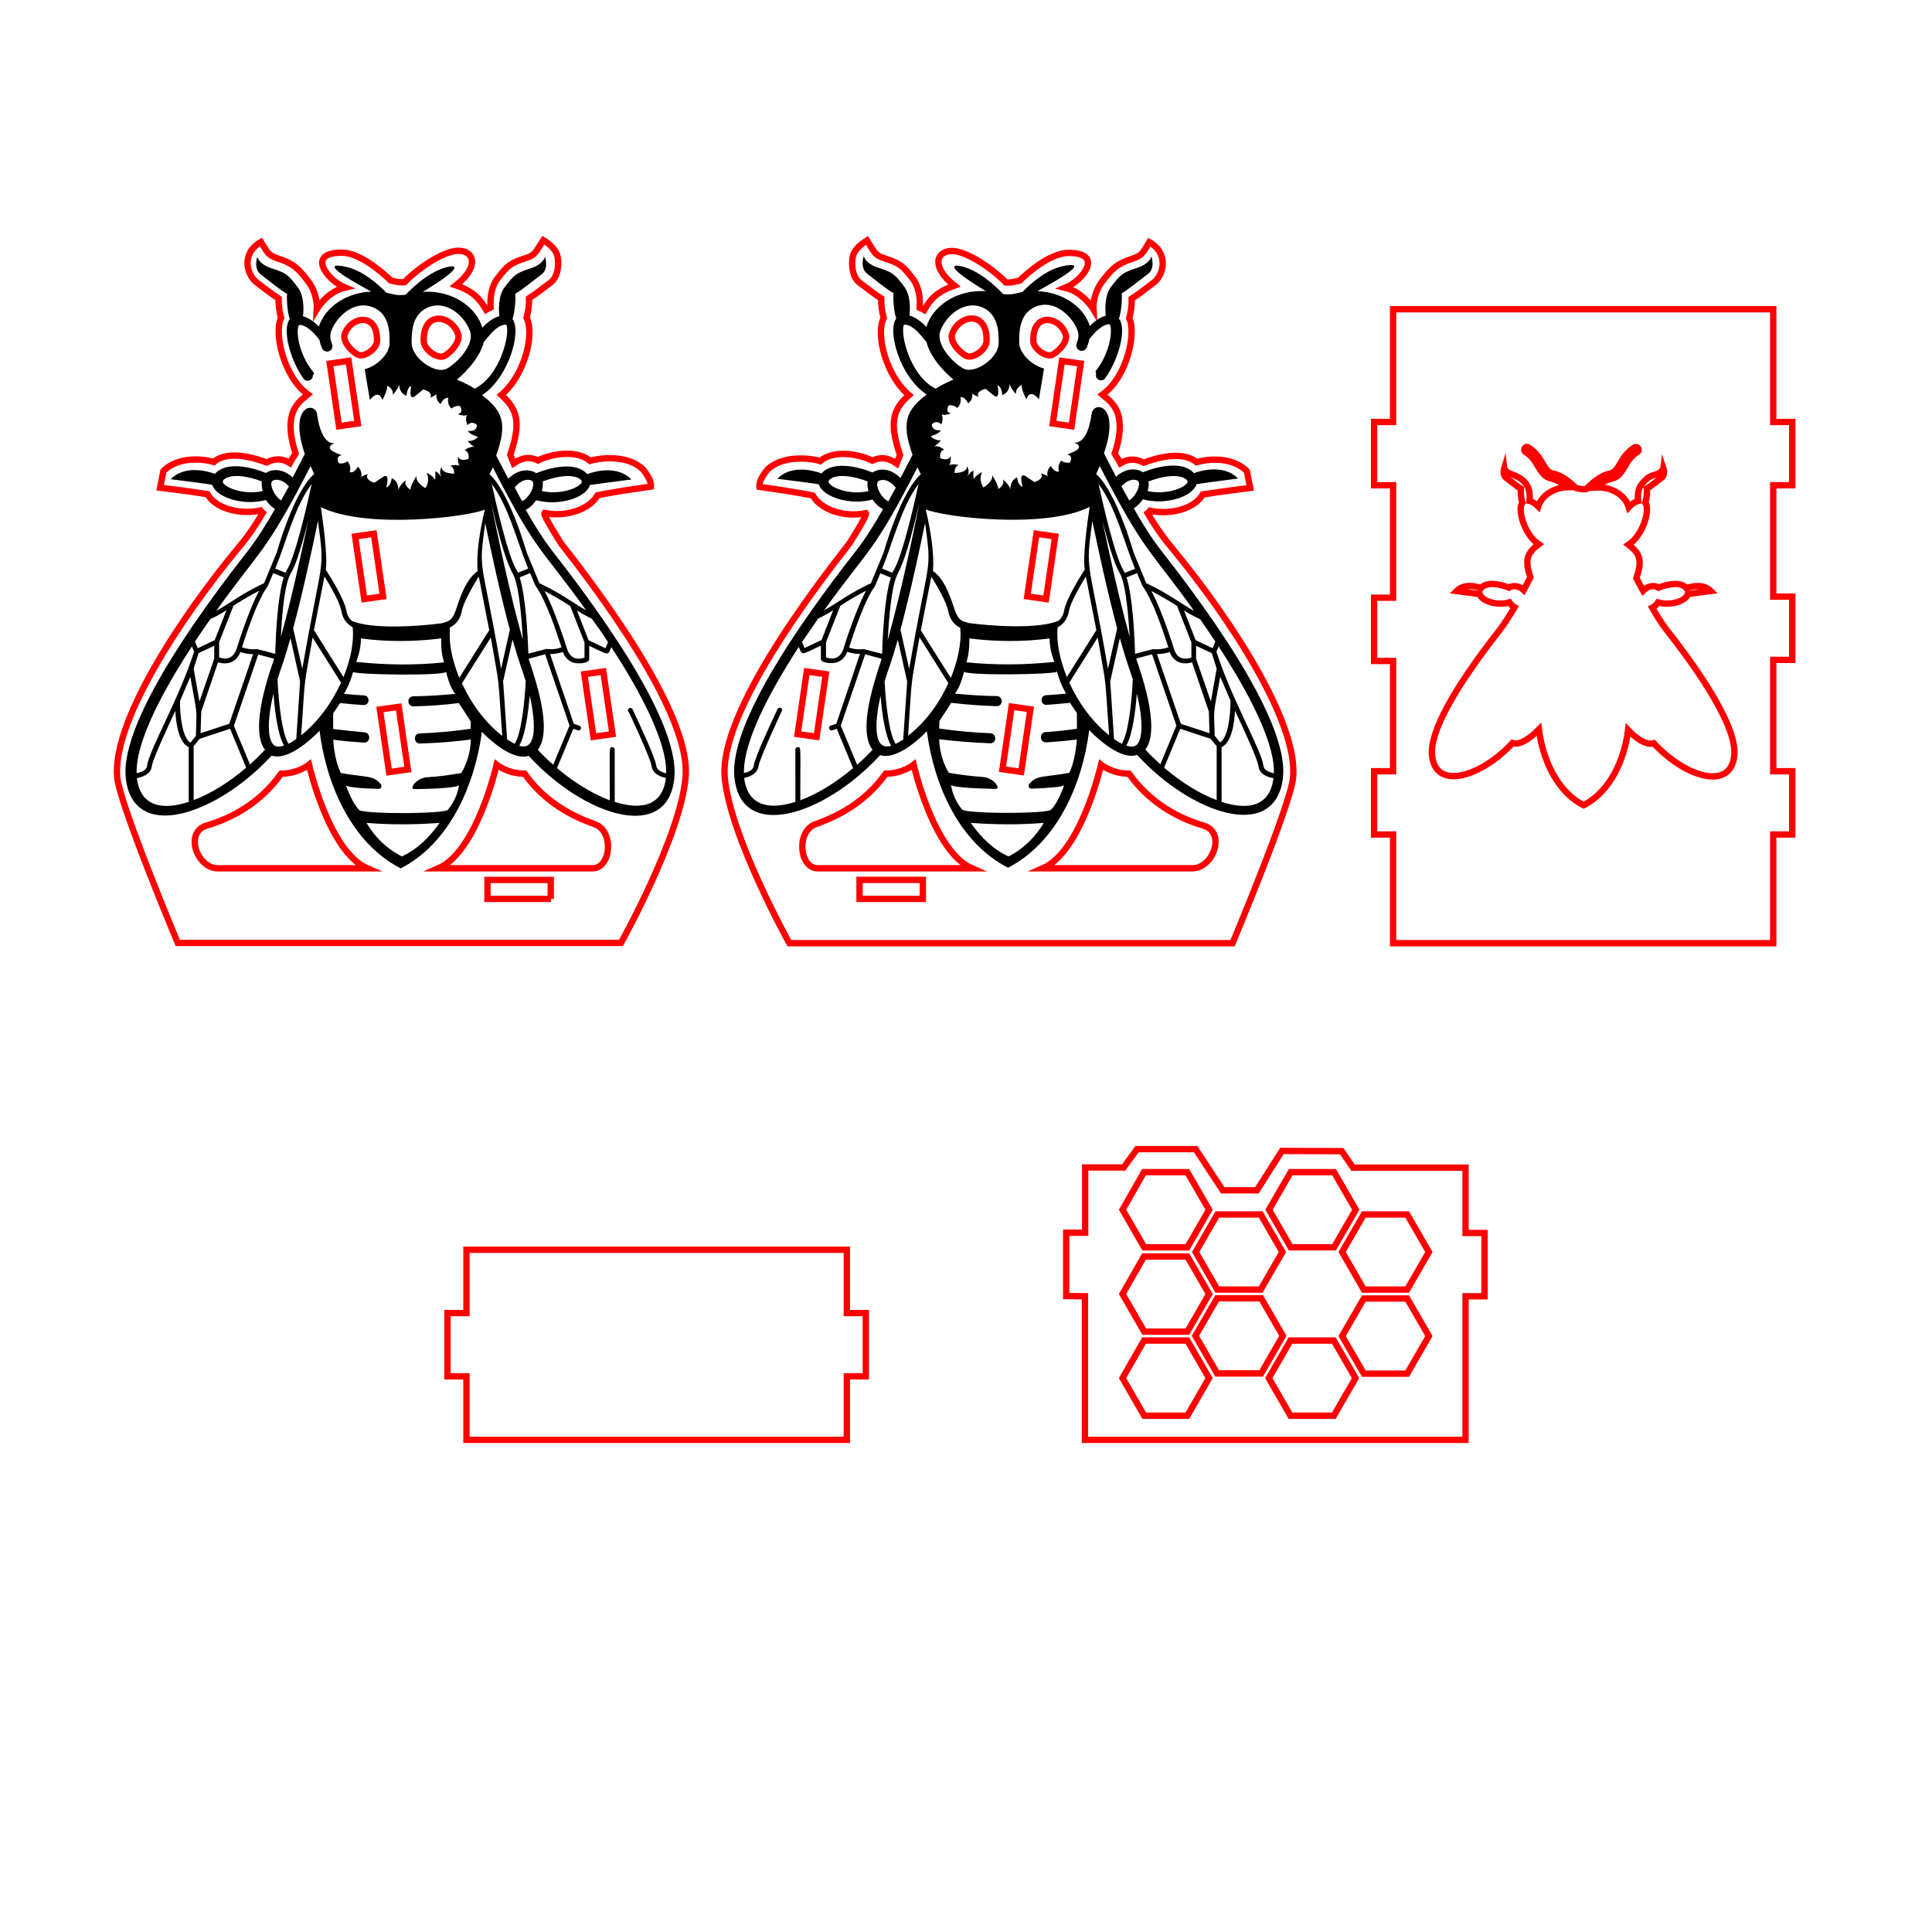 <?xml version="1.0" encoding="utf-8"?>
<!-- Generator: Adobe Illustrator 28.3.0, SVG Export Plug-In . SVG Version: 6.00 Build 0)  -->
<svg version="1.1" id="Слой_1" xmlns="http://www.w3.org/2000/svg" xmlns:xlink="http://www.w3.org/1999/xlink" x="0px" y="0px"
	 viewBox="0 0 864 864" style="enable-background:new 0 0 864 864;" xml:space="preserve">
<style type="text/css">
	.st0{fill:none;stroke:#FF0000;stroke-width:2.835;stroke-miterlimit:10;}
</style>
<path class="st0" d="M378.7,615.5v28.4H208.6c0-3.5,0-24.8,0-28.4h-8.5v-28.3h8.5v-28.3h170.1v28.3h8.5v28.3L378.7,615.5z"/>
<path class="st0" d="M476.8,579.6l0-28.3l8.5,0v-29.2c0,0,6,0,17.2,0l6-8.2l26.2,0l12.1,18.4h15.3l11.2-17.6l26.7,0.1l5.1,7.4
	c11.2,0,50.3,0,50.3,0v29.2l8.5,0l0,28.3l-8.5,0l0,64.2H485.2v-64.2L476.8,579.6z M567.5,541l9.7,16.8h19.4l9.7-16.8l-9.7-16.8
	h-19.4L567.5,541z M564,614.2l9.7-16.8l-9.7-16.8h-19.7l-9.7,16.8l9.7,16.8H564z M596.5,633.1l9.7-16.8l-9.7-16.8h-19.4l-9.7,16.8
	l9.7,16.8H596.5z M534.7,559.9l9.7,16.8h19.4l9.7-16.8l-9.7-16.8h-19.4L534.7,559.9z M502,541l9.7,16.8H531l9.7-16.8l-9.7-16.8
	h-19.4L502,541z M502,578.7l9.7,16.8H531l9.7-16.8l-9.7-16.8h-19.4L502,578.7z M502,616.3l9.7,16.8H531l9.7-16.8l-9.7-16.8h-19.4
	L502,616.3z M639,597.5l-9.7-16.8h-19.4l-9.7,16.8l9.7,16.8h19.4L639,597.5z M639,559.9l-9.7-16.8h-19.4l-9.7,16.8l9.7,16.8h19.4
	L639,559.9z"/>
<path class="st0" d="M801.5,217v-28.3H793v-50.4H623c0,0,0,50.4,0,50.4h-8.5V217h8.5v50.3h-8.5v28.3l8.5,0v49.3h-8.5v28.3h8.5v48.6
	H793v-48.6h8.5v-28.3H793v-49.8h8.5v-28.3H793V217L801.5,217L801.5,217z M775.6,337.7c-1.4,16.2-22,9.9-36-5.3
	c-3.6,1.2-8.9-3.1-11.5-5.9c-1.7,13.3-8,27.5-19.9,33.6c0,0,0,0,0,0c0,0,0,0,0,0c0,0,0,0,0,0c0,0,0,0,0,0
	c-12.1-6.2-18.3-20.7-20-33.9c-2.7,2.8-8.1,7.4-11.8,6.1c-14,15.1-34.6,21.5-36,5.3c-0.9-10.2,9.6-29.5,30.3-55.9
	c2.3-3,4.7-6.9,6.6-10.1c-0.9-0.5-1.7-1.3-2.3-2.2c-5.7,1.6-12.3-0.6-13.3-3.7c-3.2-0.4-7.1-1-10.3-1.4l0,0
	c2.8-2.8,7.2-2.7,10.9-1.3c2.7-3.1,8.7-1.7,12.5-0.2c1.2-0.8,3.9-1.4,6.6,1.1c1.7-3.1,2.8-5.5,3-5.8c-2.7-7.8-1.4-10.8,3.7-14.7
	c-6.5-4.4-9.6-15.7-7.3-18.6c-0.6-1.8-0.8-5.2-0.7-6.3c-1.6-0.9-4.6-3.4-6.5-4.8c-1.3-1-1.3-3-0.9-4.3c0,0,0.1,0.8,1.3,1.7
	c2.2,1.7,11.2,2.3,10,12.9c1.5,0.4,2.9,1.5,3.9,2.5c1.7-5.2,7.2-8.4,12.9-8.6c-7.6-6.5-8.1-1.1-13-9.4c-1.3-2.2-2.7-4.6-5.6-6.4
	c-1.3-0.8-0.1-2.9,1.3-2c6.8,4.3,6.4,10.8,11.1,11.7c4.1,0.8,8,4.3,10.1,6.4c1.8,0.3,2.3,0.8,4.7,0.5c1.9-2,6.1-6,10.5-6.9
	c4.7-1,4.3-7.5,11.1-11.7c1.3-0.8,2.6,1.2,1.3,2c-2.9,1.8-4.3,4.2-5.6,6.4c-4.9,8.4-5.4,2.9-13,9.5c7.3-0.4,13.2,3.7,14.7,8.8
	c1-1.1,2.5-2.3,4.2-2.8c-0.3-2.3-0.1-5.3,1.3-7.1c4.2-5.5,5.7-3.6,8.7-5.8c1.2-0.9,1.3-1.7,1.3-1.7s1,2.9-0.9,4.3
	c-1.9,1.4-4.9,3.9-6.5,4.8c0.2,0.9,0,4.3-0.7,6.3c2.3,3-0.9,14.4-7.5,18.8c4.9,3.8,6.4,6.7,3.5,14.9c0.4,0.8,1.5,3,3,5.7
	c2.8-2.8,5.6-2.3,6.9-1.4c3.8-1.5,9.8-2.9,12.5,0.2c3.8-1.3,8.1-1.5,10.9,1.3l0,0l0,0c-3.2,0.4-7.1,0.9-10.3,1.4
	c-0.9,3.1-7.6,5.3-13.3,3.7c-0.7,1-1.6,1.9-2.6,2.4c2.1,3.7,4.4,7.3,6.3,9.7C754.3,293.1,776.9,322.9,775.6,337.7z"/>
<path class="st0" d="M250.9,243c0,0-8.2-12.7-7.4-13.6c10,2.1,20.4-1.9,23.7-7.9c0,0,6-1.4,23.9-3.9c0.2-2.2-1.3-4.8-3.5-7.6
	c-6.6-6.6-18.7-5.4-23.7-3.9c-6.6-5.5-18.4-2.7-23.3-0.2c-3.1-1.5-6.5-1.7-10.9,1.3l-1.5-3.8c5.1-14.9,2.9-20.5-4-26.8
	c10.6-9,14.9-27.3,11.3-34.5c0.8-3,1.2-6.1,1.1-8.7c3.2-2.1,6.7-4.8,9.7-7.1c3.8-2.9,3.7-9.9,2.8-12.5c-1-2.7-3.5-4.8-6.1-6.4
	c-3.7,5.7-3.7,6.7-8.1,8.1c-6.8,2.2-8.1,3.4-12.5,9.2c-2.9,3.8-3.2,9.1-3,12.8c-1.4,0.6-2,1-2,1c-2.9-4.9-5.7-8.2-13.5-10.9
	c12.5-9.9,6.7-17.6-2.4-14.9c-7.9,2.4-16.5,9.2-20.6,13.5c-3,0.2-4-0.3-6.2-0.8c-4-3.9-13.8-12.3-21.7-12.4
	c-16.3-0.1-6.7,12.3,1.3,15.6c-8,1.8-12.6,9.6-12.6,9.6c0.2-3.7-1-8.6-3.9-12.4c-4.4-5.8-6.7-8-13.5-10.2c-4.5-1.5-4.6-2.6-7.6-7.4
	c-9,5.1-6.4,14.8-1.8,18.2c3,2.3,6.5,5,9.7,7.1c-0.1,2.6,0.3,5.8,1.1,8.7c-3.2,6.4,0.8,26,12,34.2c-3.3,2.9-11.8,7.2-5.5,26.4
	c-0.6,1.3-0.9,1-2.6,4.3c-4.1-2.6-7.4-1.7-10.4-0.3c-4.9-1.8-17.1-5.8-23.6-0.2c-4.9-1.5-15.9-2.5-22.5,4l-1.5,7.5
	c16,2,15.1,2,21.2,2.9c3.3,6,13.7,9.4,23.7,7.3c0.6,0.7,0.4,0.6,1,1.1c-2.9,4.9-6.2,10-10.2,14.7c-28,33.8-57,79.2-54.9,103.4
	c1,12,27.1,74.2,27.1,74.2h198.2c0,0,26.7-47.8,28.9-74.2C308.3,328.2,289.5,292.3,250.9,243z M269.8,300.3l4.1,28l-8.5,1.2l-4.1-28
	L269.8,300.3z M154.1,149.6c2.6-8,14.8-10.4,14.5,2.9c-0.1,3.6-6,7.7-8.8,6C156.9,156.8,153.2,152.6,154.1,149.6z M171.3,266.7
	l-8.4,1.2l-4.1-28l8.4-1.2L171.3,266.7z M155.9,161.4l4.1,28l-8.4,1.2l-4.1-28L155.9,161.4z M92.4,369.2
	c10.5-3.1,23.7-9.6,33.3-23.2c7.5,0,12.5-4,12.5-4s8.8,38.8,26,46.3c0,0-42.7,0-66.8,0C88.1,388.3,82.3,372.2,92.4,369.2z
	 M174,345.3l-4.1-28l8.4-1.2l4.1,28L174,345.3z M189.5,152.6c-0.4-14.2,12.7-11.6,15.4-3.1c1,3.2-2.9,7.8-6,9.6
	C195.9,160.9,189.6,156.4,189.5,152.6z M246.4,402H218v-8.5h28.3V402z M265,388.3c-23.6,0-68.9,0-68.9,0c17.2-7.5,26-46.3,26-46.3
	s5,4,12.5,4c9.1,12.8,21.3,19,31.4,22.6C274.7,371.7,273.3,388.3,265,388.3z"/>
<path d="M242.7,215.3c13.3-5,18.2-0.9,17.4,0.5c-1.4,2.6-9.8,5.6-17.8,3.8C242.7,218.2,242.9,216.7,242.7,215.3z M140.1,166.4
	c-6.9-8.5-7.8-18.8-6.4-21.1c3.6-0.2,7.8,4.8,9.2,6.8c0.2,1.3,0.6,2.5,1.1,3.6c0.5,1.2,1.8,1.8,3,1.4l0,0c1.4-0.4,2-1.9,1.5-3.3
	c-0.8-1.9-1-3.8-0.5-5.4c2-6.2,10.3-14.8,19.2-10.8c6.9,3.1,7.2,11,7,16.1c-0.1,4.8-6,10.2-11.1,11.4l2.3,13.8c0,0,3.9-5.4,5.6,0
	c2.7-5.2,2.1-6.4,2.1-6.4s3.1,1.3,2.5,4.1c2.1-2.3,2.7-3.9,2.9-4.7c0,1.3,0.4,4,3.3,5.1c0.3-4.1,2.1-4.4,2.1-4.4s-1.5,7.2,1.9,4.4
	c3.4-2.8,3.4-2.8,3.4-2.8s4.7,0.9,3.2,3.6c2-0.8,2.6-1.3,2.8-1.6c-0.1,0.7-0.3,2.8,1.8,4.5c1.9-3.6,3.5-2.7,3.5-2.7
	s-0.8,2.7,1.4,4.7c2-1.6,3.8-1.1,3.8-1.1s2,2.9-1,3.6c2.9,1,3.9,0.6,4.2,0.3c-0.3,0.6-1,2.3,0.2,4.6c2.2-2.3,4.2,0,4.2,0
	s0.2,3.1-4.1,2.6c0.9,1.6,4.6,2.7,4.6,2.7s-1.8,2.1-4.6,1.8c1.6,2.2,3.1,2.7,3.1,2.7s-2.3-0.5-4.5,1.5c2.4,0.7,1.7,3.8,1.7,3.8
	s-3.7,1.6-4.7-1.1c-0.1,2.4,0.3,3.6,0.7,4.2c-1.1-0.4-2.5-0.5-4.2,0c2,0.7,1.8,3.5,1.8,3.5s-5.6,0.2-5.6-3c-1.2,2-0.5,3.8,0,4.7
	c-0.6-0.9-1.8-2.7-2.9-2.6c0.2,0.9,0.1,2.4,0,3.7c-0.7-1.1-1.8-2.3-3.8-3.1c1.8,4-0.6,6.8-0.6,6.8s-4.6-2.6-3.9-5.5
	c-3.1,4.9-2.7,6.2-2.7,6.2s-3-1.5-2.2-4.3c-2.3,2.1-3.1,3.6-3.3,4.5c0.1-1.3-0.1-4-2.9-5.4c-0.6,4-2.5,4.2-2.5,4.2s2.1-7.1-1.6-4.6
	c-3.7,2.5-3.7,2.5-3.7,2.5s-4.6-1.3-2.9-3.9c-2.1,0.6-2.7,1.1-3,1.4c0.2-0.7,0.5-2.7-1.4-4.7c-2.1,3.4-3.7,2.4-3.7,2.4s1-2.6-1-4.8
	c-2.1,1.5-3.9,0.8-3.9,0.8s-1.8-3,1.3-3.5c-2.8-1.2-8.5-3-3.1-5.5c0,0-5.8,2-7.9-12.8c-0.8-5.9-13-4.3-5.5,17.7
	c-0.3,0.6-2.4,4.8-5.4,10.5c-4.8-4.4-9.7-3.6-12-2c-6.9-2.8-17.8-5.2-22.8,0.4c-4.2-1.5-13.6-3.8-19.8,2.4c9.5,1.2,15.7,2,18.6,2.5
	c1.7,5.6,13.8,9.6,24,6.8c1.1,1.6,2.5,3.1,4.1,4c-3.4,5.9-7.7,13-11.9,18.4c-37.5,47.8-56.5,82.9-54.9,101.4
	c0.9,10.7,6.5,14.8,11,16.3c2,0.7,4.2,1,6.6,1c13.5,0,32.6-10.5,47.7-26.8c6.7,2.3,16.5-6,21.4-11.1c3,24,14.3,50.2,36.2,61.5
	c0,0,0,0.1,0,0.1c0,0,0.1,0,0.1,0c0,0,0.1,0,0.1,0c0-0.1,0,0,0-0.1c21.7-11.2,33-37,36.2-61c4.9,5,14.4,12.9,20.9,10.7
	c25.4,27.6,62.7,38.9,65.2,9.5c2.3-26.8-38.6-80.6-55.2-101.9c-3.4-4.4-7.5-10.9-11.3-17.6c1.8-0.9,3.5-2.5,4.7-4.3
	c10.3,2.8,22.4-1.2,24-6.8c2.9-0.4,9.2-1.3,18.6-2.5c-6.2-6.2-15.6-3.9-19.8-2.4c-4.9-5.6-15.8-3.2-22.8-0.4
	c-2.3-1.6-7.5-2.5-12.5,2.5c-2.6-5-4.6-8.9-5.4-10.4c5.3-14.8,2.6-20.1-6.3-27c12-7.9,17.7-28.6,13.6-34c1.1-3.1,1.5-9.4,1.2-11.3
	c3-1.7,8.4-6.2,11.8-8.7s1.5-7.9,1.5-7.9s-0.4,3.3-6.7,5.3s-7.2,3-11.3,8.3c-2.9,3.8-2.7,9.8-2.4,13c-3,0.8-5.7,3.1-7.6,5.1
	c-2.7-9.1-13.2-16.8-26.6-16c17.1-10.3,15.6-12.1,11.4-11.2c-8,1.7-15.7,8.9-19.1,12.5c-4.1,0.5-5.6-0.3-8.6-0.9
	c-3.7-3.8-10.8-10.1-18.2-11.6c-8.5-1.8-7.2,1,11.4,11.1c-10.2,0.4-20.2,6.1-23.4,15.6c-1.9-1.9-4.3-3.8-7.1-4.6
	c0.4-3.2,0.5-9.2-2.4-13c-4.1-5.4-5-6.3-11.3-8.3s-6.7-5.3-6.7-5.3s-1.9,5.3,1.5,7.9c3.4,2.6,8.8,7.1,11.8,8.7
	c-0.3,1.9,0.1,8.2,1.2,11.3c-3.5,4.6,0.1,18.1,6.1,26.6c1.3,1.9,4.3,0.8,4.2-1.4l0,0C140.6,167.2,140.4,166.8,140.1,166.4z
	 M99.7,215.8c-0.8-1.5,4.2-5.5,17.4-0.5c-0.2,1.5,0,2.9,0.4,4.3C109.5,221.4,101.1,218.4,99.7,215.8z M271.9,287.2l-1.1,2.7
	l-7.6-3.6L258,273c3,1.9,5.2,3,6.7,3.7C267.1,280,269.6,283.5,271.9,287.2z M230,258c2.3,6.1,3.3,18.8,3.8,28.1
	c-5.7-20-11.5-47.8-14.2-61.4C225.8,251.8,228.3,254.1,230,258z M219.9,216.4c7.7,10.3,11.5,26.3,16.3,37.9l-4.6,1.8
	c-0.2-0.5-0.4-0.9-0.6-1.2C227.2,248.8,221.9,225.6,219.9,216.4z M232.4,258.2l4.7-1.9c0.1,0.2,2.3,5.7,2.5,5.9
	c4.4,5.8,9.3,20.4,11.5,27.3c-3.7,1.3-6.2,0.7-6.7,0.7c-0.2,0-7.9,2.1-8.1,2.1C236,284,235.1,266.8,232.4,258.2z M243.5,264.3
	c2.7,1.4,6.9,3.7,11.5,6.7l6.4,16.3v6.8c-3.9,1.3-6.6,0-7.9-4.2C253.2,289,248.1,272.6,243.5,264.3z M237.5,214.8
	c2.7,0.9-0.6,7.9-4,9.3c-1.2-2.1-2.3-4.1-3.3-6.1C231,216.9,234,213.7,237.5,214.8z M220.4,209c20.1,39.3,21.2,35.2,41.7,63.9
	c-5.6-3.1-11.2-7.6-20.9-12.1l-5.6-13.6c-8-26.7-15.1-33.8-16.7-35.1C219.4,211.1,219.9,210.1,220.4,209z M217,233.9
	c2.7,13.2,6.8,32,11,47.7l-3.9,17.5C215.1,246.8,213.9,257.1,217,233.9z M200.1,164.7c-5.2,3.1-15.8-4.5-16-11
	c-0.1-5,0.1-12.8,6.8-16c8.6-4.1,17.2,3.9,19.4,10.7C212,153.9,205.3,161.6,200.1,164.7z M212.3,173.8c-3.5-2.2-7.1-3.7-8-4
	c0.5-0.4,10.1-8.3,12.1-17c1-0.6,5.4-7.9,10-7.6C228.3,148.4,224.1,167.9,212.3,173.8z M201.2,280.6c1.8-0.9,4.5-2.9,5.3-7.2
	c0.7-4.1,5.3-11.8,7.6-15.6c1.5,7.6,4.2,21.5,4.7,24l-13.4,21.3c-2.3-5.6-3.8-11.3-4.2-16.4c0,0,0,0,0,0
	C201.2,286.2,201,283.4,201.2,280.6z M216.8,227.9c-2.2,9.5-3.9,19.7-3.2,27.5c-4.7,3.4-7.2,9.6-9.6,17c-2,6.1-4.2,5.4-6.3,6.3
	c-10,1.4-31.7,2.9-40.4-1.1c-1-0.9-2-2.3-2.4-4.5c-1-5.5-7.8-16.2-9.2-18.3c0.9-6.1-1.3-21.9-2.2-28
	C163.8,236.8,209,231.2,216.8,227.9z M198.6,296.2c-13.1,1.4-26.2,1.2-39.3-0.2c1.5-4,2.1-7.4,2.1-10.5c11.6,1.6,24,1.5,35.9,0
	C197.2,289.3,197.5,292.8,198.6,296.2z M153.6,302.8l-13.2-21c0.5-2.6,3.2-16.4,4.7-24c2.4,3.8,6.9,11.5,7.6,15.6
	c0.7,4.1,3.2,6.1,5,7.1C158.4,286.8,156.9,294.8,153.6,302.8z M142.2,233c3.2,23.7,1.9,14.6-7,66.1l-4.1-18.1
	C135.4,265,139.5,246,142.2,233z M90,318.2l7.5-22c4.4,1.3,8.3-0.1,10-4.6c2.3,0.8,4.4,1,5.7,0.9l-10.7,31.2l-12.8,4.2L90,318.2z
	 M89.2,313.7L86.6,299l2.2-6.9l7-3.3v5.8L89.2,313.7z M98,294v-6.8l6.4-16.3c4.6-3,8.7-5.3,11.5-6.7c-5,9.1-10.4,27.1-10,25.6
	C104.6,294.1,101.8,295.3,98,294z M108.2,289.5c7.4-23.1,11.1-26.5,11.6-27.5c0.1-0.2,2.3-5.6,2.4-5.7l4.7,1.9
	c-2.8,8.6-3.6,25.8-3.8,34.2c-0.4-0.1-8-2.2-8.4-2.1C114.6,290.3,111.8,290.7,108.2,289.5z M123.1,254.3
	c4.8-11.6,8.6-27.7,16.3-37.9c-2,9.2-7.3,32.4-11.1,38.5c-0.2,0.4-0.4,0.8-0.6,1.2L123.1,254.3z M130.2,256.1
	c2.4-3.9,5.2-13.8,7.6-23.1c-3,14.4-7.6,35.5-12.2,51.9C125.9,278.6,126.9,261.3,130.2,256.1z M122.3,214.8c3-1,5.6,1.3,6.9,2.7
	c-1.1,2-2.3,4.1-3.5,6.3C122.5,221.8,119.8,215.6,122.3,214.8z M138.9,208.4c0.6,1.3,1.1,2.5,1.6,3.6c-1.3,1-8.6,7.5-16.8,35.2
	l-5.6,13.6c-9.9,4.6-15.4,9.1-21.4,12.4C116.2,245.8,118.7,247.9,138.9,208.4z M94.1,276.8c1.5-0.6,3.9-1.8,7.2-3.9L96,286.3
	l-7.6,3.6l-1.2-3C89.5,283.4,91.8,280.1,94.1,276.8z M85.8,289.1l1,2.3c-6.7,21.2-20.2,44.1-21,51c-0.2,2.1-2.8,3-4.7,3.4
	C60.6,329.5,77,302.6,85.8,289.1z M84.4,358.6c-12,3.9-21.6,2-23.2-10.6c2.5-0.5,6.3-1.8,6.7-5.3c0.3-2.9,6.6-16.5,10.5-24.8
	c0.3,5.6,1.5,14.2,6,16.2V358.6z M80.5,313.5l4.6-10.8c3.4,18.9,2.8,12.7,2.5,26.4l-2.4,3C81.6,330.2,80.4,320,80.5,313.5z
	 M86.6,357.8v-24.1l2.7-3.3l13.6-4.5l7.2,17.4C102.3,350,94.1,355,86.6,357.8z M118.5,335.3c-2.2,2.3-4.4,4.5-6.7,6.6l-7.2-17.3
	l10.9-31.9l7.1,1.9C121.4,298.3,111.1,325.7,118.5,335.3z M122.6,333.3c-2.8-2.1-3.4-10.4-0.3-23.1c0.6,7.9,1.9,18.3,4.7,23.2
	C125.3,334,123.7,334.1,122.6,333.3z M132.5,330.5c-1.1,0.8-2.2,1.5-3.5,2.1c-2.9-4.7-4.4-18.3-4.9-28.8c1.7-5.6,2.7-7.3,5.8-18.4
	l4.3,19.3L132.5,330.5z M134.7,328.8c2-29.4,0.9-19.5,5.1-43.7l12.7,20.2C148.5,314.1,142.4,322.7,134.7,328.8z M179.7,383
	c-7-3.6-12.1-8.7-15.8-15c10.8,0.9,21.7,0.8,32.7,0C191.9,374.6,186.5,379.9,179.7,383z M210.6,325.9c-7.5,1.1-15.1,1.8-22.9,2.1
	c-3,0.1-2.8,4.5,0.1,4.5c7.7-0.2,15.4-0.8,22.8-1.8c-0.2,5.9-2,11.2-4.3,15c-5.1,0.9-10.2,1.6-15.4,1.9c-4.9,0.4-8,5.3-5.6,5.3
	c10.7-0.1,20-0.8,20-1.9c-1,6.8-4.9,11-4.9,11c0,2.1-40.1,2.2-40,0c-3-3.2-5.4-9.9-5.7-10.8c0.5,0.8,6.7,1.4,14.6,1.6
	c1.1,0,1.7-1.2,1-2.1c-3.4-4.1-6-2.9-17.9-5c-1.9-4-3-9.1-3.4-14.9c4.5,0.6,9.1,1,13.7,1.3c3,0.2,3.3-4.3,0.3-4.6
	c-4.6-0.4-9.3-0.9-14-1.5v-7l3.1-4.6c3.5,0.4,7,0.7,10.4,0.9c0.5,0,0.9-0.1,1.3-0.3l0,0c1.8-1.1,1.1-3.9-1-4c-3-0.2-6-0.4-9-0.7
	c0,0,2.4-3.6,4.1-9.8c1.9,1.3,39.7,1.8,41.6,0c0,0,1.5,6.8,4.1,9.8c-6.3,0.6-12.5,1-18.8,1.1c-3,0.1-2.8,4.5,0.1,4.5
	c6.9-0.2,13.6-0.6,20.3-1.5l5.3,8.2V325.9z M206.6,305.6l12.9-20.5c4.2,24.3,3,14.3,5.1,44C216.8,323,210.6,314.4,206.6,305.6z
	 M226.8,330.7l-1.8-26l4.2-18.7c3.2,11.2,4,12.3,5.9,18.6c-0.5,10.4-2.1,23.6-4.9,28C229,332.1,227.8,331.3,226.8,330.7z
	 M232.2,333.5c2.7-4.7,4-14.6,4.7-22.4C239,320.2,241.1,336.3,232.2,333.5z M240.5,335.3c6.7-8.6-0.8-30.7-4.1-40.7l7.4-2l10.9,31.9
	l-7.3,17.5C245,339.9,242.7,337.7,240.5,335.3z M291.4,342.6c0.4,3.4,3.9,4.8,6.4,5.3c-1.5,12.5-11,14.5-22.9,10.7v-23.4
	c0-0.6-0.5-1.1-1.2-1.1c-1.4,0.1-1-0.2-1,23.8c-7.5-2.8-15.8-7.8-23.6-14.4l7.3-17.6l2,0.7c1.4,0.5,2-1.6,0.7-2.1l-2.5-0.8
	L246,292.5c1.4,0,3.4-0.2,5.7-0.9c1.2,3.1,3.4,4.7,6.1,5c2.7,0.2,5.9-0.3,5.7-2v-5.8c9.1,4.3,8.2,4.6,9.9,0.6
	c8.8,13.5,25,40.2,24.5,56.4c-1.9-0.4-4.2-1.4-4.4-3.3c-0.4-3.5-7.1-17.8-10.6-25.3c-0.5-1-2.1-0.7-2.1,0.5
	C280.9,317.6,291,339.2,291.4,342.6z"/>
<path class="st0" d="M324.1,347.6c2.3,26.4,28.9,74.2,28.9,74.2h198.2c0,0,26.1-62.2,27.1-74.2c2.1-24.2-26.9-69.6-54.9-103.4
	c-4-4.8-7.3-9.8-10.2-14.7c0.7-0.6,0.4-0.4,1-1.1c10,2.1,20.4-1.3,23.7-7.3c6.1-0.8,5.2-0.9,21.2-2.9l-1.5-7.5
	c-6.6-6.6-17.5-5.5-22.5-4c-6.6-5.5-18.7-1.6-23.6,0.2c-3-1.4-6.2-2.3-10.4,0.3c-1.7-3.2-2-3-2.6-4.3c6.3-19.2-2.2-23.5-5.5-26.4
	c11.2-8.1,15.2-27.8,12-34.2c0.8-3,1.2-6.1,1.1-8.7c3.2-2.1,6.7-4.8,9.7-7.1c4.6-3.4,7.1-13.1-1.8-18.2c-3,4.8-3.1,5.9-7.6,7.4
	c-6.8,2.2-9.1,4.4-13.5,10.2c-2.9,3.8-4.1,8.7-3.9,12.4c0,0-4.6-7.7-12.6-9.6c8-3.3,17.5-15.7,1.3-15.6c-7.9,0.1-17.8,8.5-21.7,12.4
	c-2.2,0.4-3.2,1-6.2,0.8c-4.1-4.2-12.7-11.1-20.6-13.5c-9-2.7-14.9,4.9-2.4,14.9c-7.8,2.8-10.6,6-13.5,10.9c0,0-0.6-0.4-2-1
	c0.2-3.7-0.1-9-3-12.8c-4.4-5.8-5.7-7-12.5-9.2c-4.5-1.4-4.5-2.4-8.1-8.1c-2.6,1.7-5.1,3.7-6.1,6.4c-0.9,2.6-1,9.7,2.8,12.5
	c3.1,2.3,6.5,5,9.7,7.1c-0.1,2.6,0.3,5.8,1.1,8.7c-3.6,7.1,0.7,25.4,11.3,34.5c-6.9,6.2-9.1,11.8-4,26.8l-1.5,3.8
	c-4.3-3-7.7-2.8-10.9-1.3c-4.9-2.5-16.7-5.4-23.3,0.2c-4.9-1.5-17.1-2.6-23.7,3.9c-2.2,2.8-3.7,5.4-3.5,7.6
	c17.8,2.5,23.9,3.9,23.9,3.9c3.3,6,13.6,10,23.7,7.9c0.8,0.9-7.4,13.6-7.4,13.6C341.2,292.3,322.4,328.2,324.1,347.6z M369.3,301.5
	l-4.1,28l-8.5-1.2l4.1-28L369.3,301.5z M470.9,158.5c-2.9,1.7-8.7-2.5-8.8-6c-0.3-13.3,11.9-10.9,14.5-2.9
	C477.6,152.6,473.8,156.8,470.9,158.5z M463.5,238.7l8.4,1.2l-4.1,28l-8.4-1.2L463.5,238.7z M483.3,162.6l-4.1,28l-8.4-1.2l4.1-28
	L483.3,162.6z M533.2,388.3c-24.1,0-66.8,0-66.8,0c17.2-7.5,26-46.3,26-46.3s5,4,12.5,4c9.7,13.6,22.8,20.1,33.3,23.2
	C548.4,372.2,542.6,388.3,533.2,388.3z M448.3,344l4.1-28l8.4,1.2l-4.1,28L448.3,344z M431.8,159c-3.1-1.8-7.1-6.4-6-9.6
	c2.8-8.5,15.8-11.1,15.4,3.1C441.1,156.4,434.8,160.9,431.8,159z M384.4,393.5h28.3v8.5h-28.3V393.5z M364.7,368.6
	c10.1-3.6,22.3-9.8,31.4-22.6c7.5,0,12.5-4,12.5-4s8.8,38.8,26,46.3c0,0-45.4,0-68.9,0C357.4,388.3,356,371.7,364.7,368.6z"/>
<path d="M388.4,219.6c-8,1.9-16.4-1.2-17.8-3.8c-0.8-1.5,4.2-5.5,17.4-0.5C387.8,216.7,388,218.2,388.4,219.6z M490.1,167.7
	L490.1,167.7c-0.1,2.3,2.9,3.3,4.2,1.4c6-8.5,9.7-22,6.1-26.6c1.1-3.1,1.5-9.4,1.2-11.3c3-1.7,8.4-6.2,11.8-8.7
	c3.4-2.6,1.5-7.9,1.5-7.9s-0.4,3.3-6.7,5.3c-6.4,2.1-7.2,3-11.3,8.3c-2.9,3.8-2.7,9.8-2.4,13c-2.8,0.7-5.3,2.7-7.1,4.6
	c-3.1-9.5-13.2-15.2-23.4-15.6c18.6-10.2,19.9-12.9,11.4-11.2c-7.4,1.5-14.5,7.8-18.2,11.6c-2.9,0.5-4.4,1.4-8.6,0.9
	c-3.4-3.6-11.1-10.9-19.1-12.5c-4.2-0.9-5.7,0.9,11.4,11.2c-13.4-0.8-23.9,6.9-26.6,16c-1.9-2-4.6-4.2-7.6-5.1
	c0.4-3.2,0.5-9.2-2.4-13c-4.1-5.4-5-6.3-11.3-8.3s-6.7-5.3-6.7-5.3s-1.9,5.3,1.5,7.9s8.8,7.1,11.8,8.7c-0.3,1.9,0.1,8.2,1.2,11.3
	c-4.1,5.4,1.5,26.1,13.6,34c-8.9,6.9-11.6,12.2-6.3,27c-0.8,1.5-2.8,5.4-5.4,10.4c-5-5.1-10.2-4.1-12.5-2.5
	c-6.9-2.8-17.8-5.2-22.8,0.4c-4.2-1.5-13.6-3.8-19.8,2.4c9.5,1.2,15.7,2,18.6,2.5c1.7,5.6,13.8,9.6,24,6.8c1.3,1.9,2.9,3.4,4.7,4.3
	c-3.8,6.7-7.9,13.2-11.3,17.6c-16.6,21.2-57.6,75.1-55.2,101.9c2.5,29.4,39.9,18,65.2-9.5c6.6,2.2,16.1-5.7,20.9-10.7
	c3.1,24,14.4,49.8,36.2,61c0,0.1,0,0,0,0.1c0,0,0.1,0,0.1,0c0,0,0.1,0,0.1,0c0,0,0-0.1,0-0.1c21.9-11.3,33.2-37.5,36.2-61.5
	c4.9,5.1,14.7,13.4,21.4,11.1c15.1,16.4,34.2,26.8,47.7,26.8c2.4,0,4.6-0.3,6.6-1c4.5-1.5,10.1-5.6,11-16.3
	c1.6-18.5-17.4-53.6-54.9-101.4c-4.2-5.4-8.5-12.4-11.9-18.4c1.6-0.9,3-2.4,4.1-4c10.2,2.8,22.4-1.2,24-6.8
	c2.9-0.4,9.2-1.3,18.6-2.5c-6.2-6.2-15.6-3.9-19.8-2.4c-4.9-5.6-15.8-3.2-22.8-0.4c-2.3-1.6-7.2-2.4-12,2c-3-5.7-5.1-9.9-5.4-10.5
	c7.6-21.9-4.6-23.6-5.5-17.7c-2.1,14.9-7.9,12.8-7.9,12.8c5.4,2.5-0.3,4.3-3.1,5.5c3.1,0.5,1.3,3.5,1.3,3.5s-1.8,0.7-3.9-0.8
	c-2,2.2-1,4.8-1,4.8s-1.5,1-3.7-2.4c-1.9,1.9-1.6,3.9-1.4,4.7c-0.2-0.3-0.9-0.8-3-1.4c1.7,2.6-2.9,3.9-2.9,3.9s0,0-3.7-2.5
	s-1.6,4.6-1.6,4.6s-1.9-0.2-2.5-4.2c-2.8,1.3-3,4-2.9,5.4c-0.2-0.8-1-2.4-3.3-4.5c0.8,2.7-2.2,4.3-2.2,4.3s0.4-1.3-2.7-6.2
	c0.6,2.9-3.9,5.5-3.9,5.5s-2.4-2.9-0.6-6.8c-1.9,0.8-3.1,2-3.8,3.1c-0.1-1.3-0.2-2.8,0-3.7c-1-0.1-2.3,1.7-2.9,2.6
	c0.5-0.9,1.2-2.7,0-4.7c0,3.2-5.6,3-5.6,3s-0.2-2.8,1.8-3.5c-1.6-0.5-3-0.4-4.2,0c0.4-0.6,0.8-1.8,0.7-4.2c-1,2.8-4.7,1.1-4.7,1.1
	s-0.7-3.1,1.7-3.8c-2.2-2-4.5-1.5-4.5-1.5s1.4-0.5,3.1-2.7c-2.8,0.3-4.6-1.8-4.6-1.8s3.7-1,4.6-2.7c-4.3,0.5-4.1-2.6-4.1-2.6
	s2-2.3,4.2,0c1.1-2.2,0.5-3.9,0.2-4.6c0.3,0.3,1.3,0.7,4.2-0.3c-3-0.7-1-3.6-1-3.6s1.8-0.5,3.8,1.1c2.2-2,1.4-4.7,1.4-4.7
	s1.6-0.9,3.5,2.7c2.1-1.7,1.9-3.8,1.8-4.5c0.2,0.3,0.8,0.8,2.8,1.6c-1.4-2.7,3.2-3.6,3.2-3.6s0,0,3.4,2.8s1.9-4.4,1.9-4.4
	s1.9,0.4,2.1,4.4c2.9-1.1,3.3-3.8,3.3-5.1c0.2,0.9,0.8,2.4,2.9,4.7c-0.5-2.8,2.5-4.1,2.5-4.1s-0.5,1.3,2.1,6.4c1.8-5.3,5.6,0,5.6,0
	l2.3-13.8c-5.1-1.2-11-6.6-11.1-11.4c-0.1-5.1,0.1-13,7-16.1c8.8-4,17.1,4.6,19.2,10.8c0.5,1.7,0.3,3.5-0.5,5.4
	c-0.5,1.3,0.1,2.8,1.5,3.3l0,0c1.2,0.4,2.5-0.2,3-1.4c0.5-1.2,0.9-2.4,1.1-3.6c1.4-2,5.7-7,9.2-6.8c1.3,2.3,0.4,12.6-6.4,21.1
	C490.3,166.8,490.1,167.2,490.1,167.7z M513.2,219.6c0.4-1.4,0.7-2.9,0.4-4.3c13.3-5,18.2-0.9,17.4,0.5
	C529.6,218.4,521.2,221.4,513.2,219.6z M365.9,276.6c1.5-0.7,3.7-1.8,6.7-3.7l-5.2,13.3l-7.6,3.6l-1.1-2.7
	C361.2,283.5,363.6,280,365.9,276.6z M411.2,224.8c-2.7,13.6-8.5,41.3-14.2,61.4c0.5-9.3,1.5-22.1,3.8-28.1
	C402.4,254.1,404.9,251.8,411.2,224.8z M399.7,254.9c-0.2,0.4-0.4,0.8-0.6,1.2l-4.6-1.8c4.8-11.6,8.6-27.7,16.3-37.9
	C408.8,225.6,403.5,248.8,399.7,254.9z M394.5,292.4c-0.2,0-8-2.1-8.1-2.1c-0.5,0-3,0.5-6.7-0.7c2.2-6.9,7.1-21.5,11.5-27.3
	c0.1-0.2,2.4-5.7,2.5-5.9l4.7,1.9C395.6,266.8,394.7,284,394.5,292.4z M377.3,289.8c-1.3,4.2-4,5.5-7.9,4.2v-6.8l6.4-16.3
	c4.6-3,8.7-5.3,11.5-6.7C382.7,272.6,377.5,289,377.3,289.8z M400.6,218.1c-1.1,1.9-2.2,4-3.3,6.1c-3.4-1.4-6.8-8.4-4-9.3
	C396.7,213.7,399.7,216.9,400.6,218.1z M411.8,212.1c-1.6,1.3-8.7,8.3-16.7,35.1l-5.6,13.6c-9.6,4.5-15.3,9-20.9,12.1
	c20.5-28.7,21.6-24.7,41.7-63.9C410.8,210.1,411.3,211.1,411.8,212.1z M406.6,299.1l-3.9-17.5c4.2-15.7,8.3-34.5,11-47.7
	C416.8,257.1,415.6,246.8,406.6,299.1z M420.4,148.4c2.2-6.8,10.8-14.8,19.4-10.7c6.7,3.2,6.9,11,6.8,16c-0.2,6.5-10.8,14-16,11
	C425.4,161.6,418.7,153.9,420.4,148.4z M404.3,145.2c4.6-0.3,9,7,10,7.6c2,8.7,11.6,16.6,12.1,17c-1,0.3-4.5,1.9-8,4
	C406.6,167.9,402.4,148.4,404.3,145.2z M429.4,286.8C429.4,286.8,429.4,286.8,429.4,286.8c-0.4,5.1-1.9,10.7-4.2,16.4l-13.4-21.3
	c0.5-2.6,3.2-16.4,4.7-24c2.4,3.8,6.9,11.5,7.6,15.6c0.8,4.3,3.5,6.4,5.3,7.2C429.7,283.4,429.5,286.2,429.4,286.8z M487.3,226.7
	c-0.9,6.1-3.2,21.9-2.2,28c-1.4,2.1-8.2,12.9-9.2,18.3c-0.4,2.2-1.4,3.6-2.4,4.5c-8.7,4-30.4,2.5-40.4,1.1c-2.1-0.9-4.3-0.2-6.3-6.3
	c-2.4-7.4-4.9-13.6-9.6-17c0.7-7.7-1-17.9-3.2-27.5C421.7,231.2,467,236.8,487.3,226.7z M433.5,285.5c11.8,1.5,24.2,1.6,35.9,0
	c0,3.1,0.6,6.6,2.1,10.5c-13.1,1.4-26.2,1.5-39.3,0.2C433.2,292.8,433.6,289.3,433.5,285.5z M473,280.5c1.8-0.9,4.3-3,5-7.1
	c0.7-4.1,5.3-11.8,7.6-15.6c1.5,7.6,4.2,21.5,4.7,24l-13.2,21C473.9,294.8,472.3,286.8,473,280.5z M499.6,281l-4.1,18.1
	c-8.9-51.5-10.2-42.5-7-66.1C491.2,246,495.3,265,499.6,281z M540.9,327.9l-12.8-4.2l-10.7-31.2c1.4,0,3.4-0.2,5.7-0.9
	c1.7,4.5,5.6,5.9,10,4.6l7.5,22L540.9,327.9z M534.9,294.6v-5.8l7,3.3l2.2,6.9l-2.6,14.7L534.9,294.6z M524.9,289.9
	c0.5,1.5-5-16.5-10-25.6c2.7,1.4,6.9,3.7,11.5,6.7l6.4,16.3v6.8C528.9,295.3,526.1,294.1,524.9,289.9z M516,290.3
	c-0.4-0.1-8,2-8.4,2.1c-0.2-8.4-1.1-25.6-3.8-34.2l4.7-1.9c0.1,0.2,2.3,5.6,2.4,5.7c0.5,1,4.2,4.4,11.6,27.5
	C518.9,290.7,516.1,290.3,516,290.3z M503,256.2c-0.2-0.5-0.4-0.9-0.6-1.2c-3.8-6.2-9.1-29.3-11.1-38.5
	c7.7,10.3,11.5,26.3,16.3,37.9L503,256.2z M505.2,284.8c-4.6-16.4-9.2-37.5-12.2-51.9c2.4,9.3,5.2,19.2,7.6,23.1
	C503.8,261.3,504.8,278.6,505.2,284.8z M505,223.8c-1.2-2.2-2.4-4.3-3.5-6.3c1.3-1.4,3.9-3.7,6.9-2.7
	C510.9,215.6,508.2,221.8,505,223.8z M534,273.2c-6-3.3-11.5-7.8-21.4-12.4l-5.6-13.6c-8.3-27.7-15.6-34.2-16.8-35.2
	c0.5-1.1,1.1-2.3,1.6-3.6C512.1,247.9,514.5,245.8,534,273.2z M543.5,286.9l-1.2,3l-7.6-3.6l-5.2-13.3c3.3,2.1,5.7,3.2,7.2,3.9
	C538.9,280.1,541.2,283.4,543.5,286.9z M569.7,345.8c-1.9-0.4-4.5-1.3-4.7-3.4c-0.8-6.9-14.3-29.8-21-51l1-2.3
	C553.7,302.6,570.2,329.5,569.7,345.8z M546.3,334.1c4.5-2,5.7-10.7,6-16.2c4,8.3,10.2,21.9,10.5,24.8c0.4,3.6,4.2,4.9,6.7,5.3
	c-1.6,12.6-11.2,14.5-23.2,10.6V334.1z M545.6,332l-2.4-3c-0.3-13.7-0.9-7.5,2.5-26.4l4.6,10.8C550.3,320,549.1,330.2,545.6,332z
	 M520.6,343.3l7.2-17.4l13.6,4.5l2.7,3.3v24.1C536.6,355,528.4,350,520.6,343.3z M508.1,294.5l7.1-1.9l10.9,31.9l-7.2,17.3
	c-2.3-2.1-4.6-4.3-6.7-6.6C519.6,325.7,509.3,298.3,508.1,294.5z M503.7,333.4c2.8-4.9,4.1-15.4,4.7-23.2c3.1,12.7,2.5,21-0.3,23.1
	C507,334.1,505.4,334,503.7,333.4z M496.5,304.7l4.3-19.3c3.1,11,4,12.8,5.8,18.4c-0.5,10.5-2,24.1-4.9,28.8
	c-1.3-0.6-2.3-1.3-3.5-2.1L496.5,304.7z M478.2,305.3l12.7-20.2c4.2,24.3,3,14.3,5.1,43.7C488.3,322.7,482.2,314.1,478.2,305.3z
	 M434.1,368c11.1,0.8,22,0.9,32.7,0c-3.8,6.3-8.9,11.5-15.8,15C444.2,379.9,438.8,374.6,434.1,368z M420.1,322.5l5.3-8.2
	c6.7,0.8,13.4,1.3,20.3,1.5c2.9,0.1,3.1-4.4,0.1-4.5c-6.3-0.1-12.5-0.5-18.8-1.1c2.6-2.9,4.1-9.8,4.1-9.8c1.9,1.8,39.7,1.3,41.6,0
	c1.7,6.2,4.1,9.8,4.1,9.8c-3,0.3-6,0.5-9,0.7c-2.1,0.1-2.8,2.9-1,4l0,0c0.4,0.3,0.9,0.4,1.3,0.3c3.5-0.2,6.9-0.6,10.4-0.9l3.1,4.6v7
	c-4.7,0.7-9.4,1.2-14,1.5c-3,0.2-2.7,4.8,0.3,4.6c4.6-0.3,9.2-0.7,13.7-1.3c-0.5,5.8-1.5,10.9-3.4,14.9c-11.9,2.2-14.5,0.9-17.9,5
	c-0.7,0.9-0.1,2.1,1,2.1c7.9-0.3,14.1-0.8,14.6-1.6c-0.3,1-2.7,7.7-5.7,10.8c0.1,2.2-40,2.1-40,0c0,0-3.9-4.1-4.9-11
	c0,1.1,9.3,1.7,20,1.9c2.4,0-0.8-4.9-5.6-5.3c-5.2-0.4-10.3-1-15.4-1.9c-2.3-3.8-4.1-9-4.3-15c7.4,0.9,15.1,1.5,22.8,1.8
	c2.9,0.1,3.1-4.3,0.1-4.5c-7.8-0.3-15.4-1-22.9-2.1L420.1,322.5L420.1,322.5z M406.1,329c2-29.7,0.9-19.7,5.1-44l12.9,20.5
	C420.1,314.4,413.9,323,406.1,329z M400.5,332.7c-2.8-4.4-4.4-17.6-4.9-28c1.9-6.3,2.7-7.4,5.9-18.6l4.2,18.7l-1.8,26
	C402.9,331.3,401.7,332.1,400.5,332.7z M393.8,311.1c0.6,7.8,2,17.7,4.7,22.4C389.6,336.3,391.7,320.2,393.8,311.1z M383.3,342
	l-7.3-17.5l10.9-31.9l7.4,2c-3.3,10-10.8,32.1-4.1,40.7C388,337.7,385.7,339.9,383.3,342z M349.8,317.6c0-1.2-1.6-1.5-2.1-0.5
	c-3.5,7.5-10.2,21.8-10.6,25.3c-0.2,2-2.5,2.9-4.4,3.3c-0.4-16.2,15.7-42.8,24.5-56.4c1.7,4,0.8,3.7,9.9-0.6v5.8
	c-0.2,1.7,3,2.2,5.7,2c2.7-0.3,4.9-1.9,6.1-5c2.3,0.8,4.4,1,5.7,0.9L374,323.7l-2.5,0.8c-1.4,0.4-0.7,2.5,0.7,2.1l2-0.7l7.3,17.6
	c-7.8,6.6-16.1,11.6-23.6,14.4c0-24,0.4-23.7-1-23.8c-0.6,0-1.2,0.4-1.2,1.1v23.4c-11.9,3.8-21.4,1.7-22.9-10.7
	c2.5-0.5,6-1.9,6.4-5.3C339.7,339.2,349.8,317.6,349.8,317.6z"/>
</svg>
